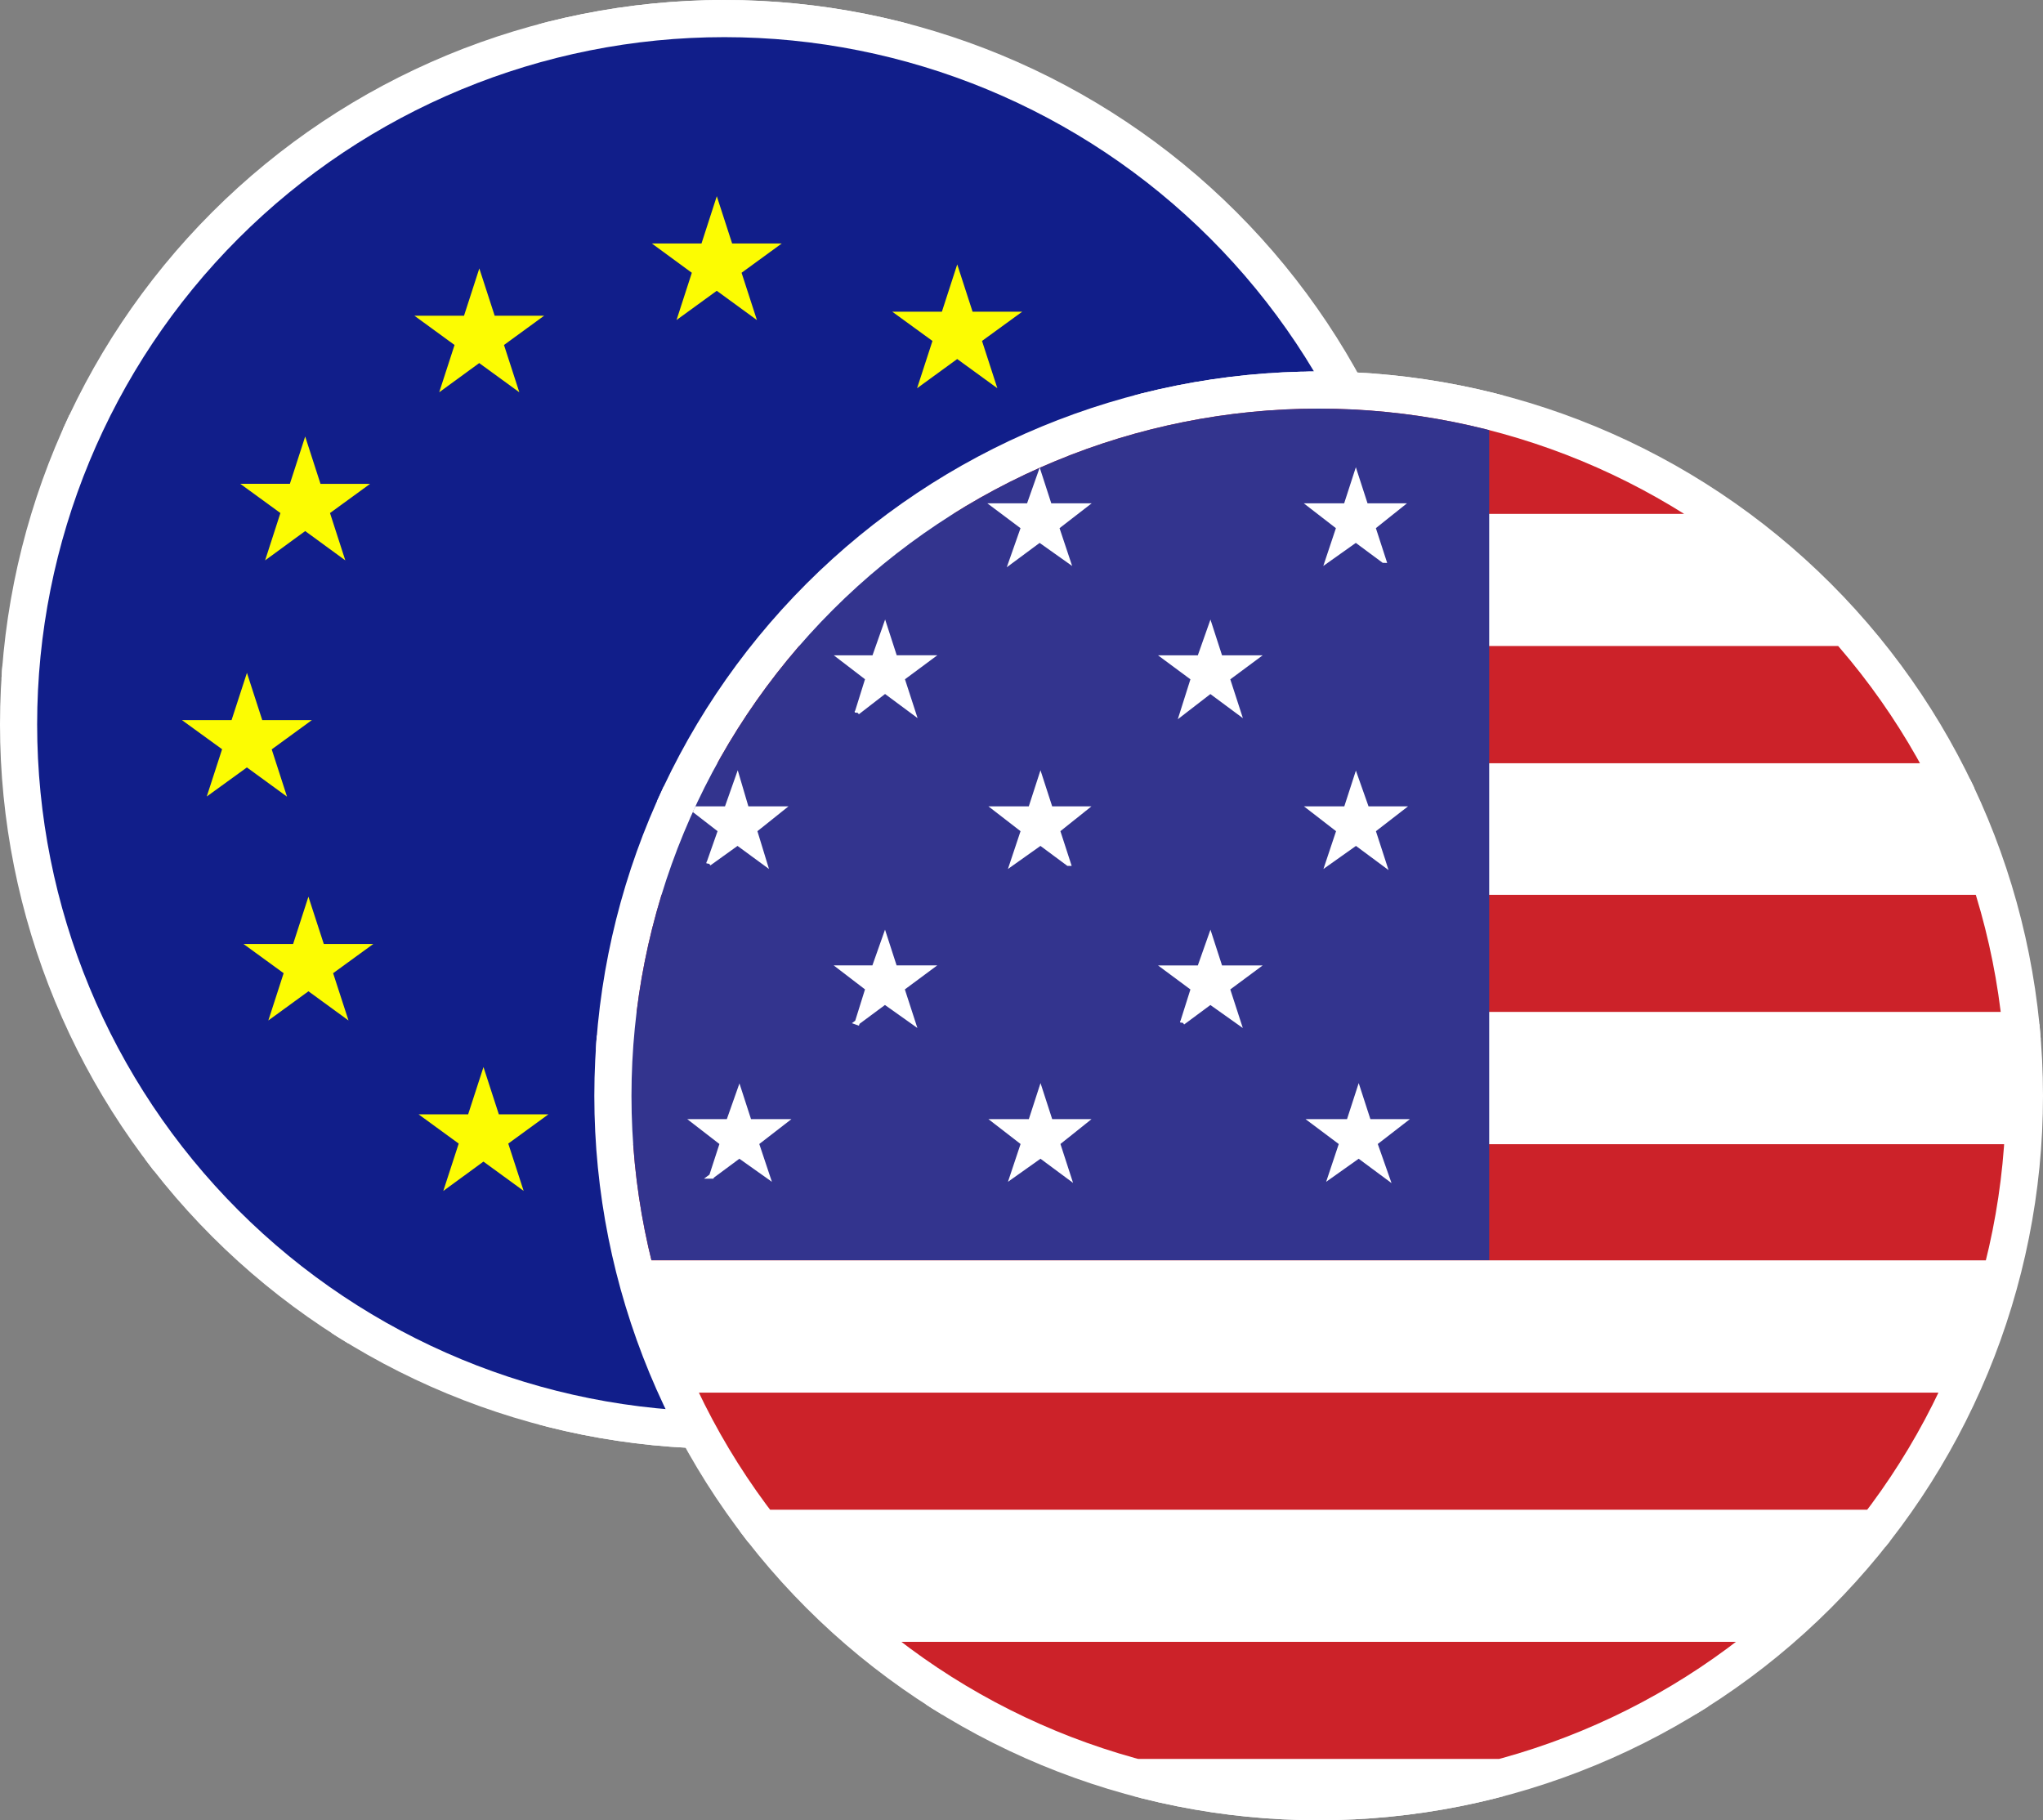 <svg xmlns="http://www.w3.org/2000/svg" xmlns:xlink="http://www.w3.org/1999/xlink" width="55" height="49" viewBox="0 0 55 49">
  <rect x="0" y="0" width="55" height="49" fill="#808080" stroke="none"/>
  <defs>
    <clipPath id="clip-path">
      <path id="Path_23623" data-name="Path 23623" d="M19.5,0A19.5,19.5,0,1,1,0,19.5,19.5,19.5,0,0,1,19.5,0Z" fill="#fff" stroke="#fff" stroke-width="3"/>
    </clipPath>
    <clipPath id="clip-path-2">
      <path id="Path_23623-2" data-name="Path 23623" d="M18.5,0A18.5,18.5,0,1,1,0,18.5,18.5,18.5,0,0,1,18.5,0Z" transform="translate(0 0.089)" fill="#fff"/>
    </clipPath>
    <clipPath id="clip-path-5">
      <path id="Path_24049" data-name="Path 24049" d="M8.606,58.326h72.2V10.575H8.606Z" transform="translate(-8.606 -10.575)" fill="#111e8a"/>
    </clipPath>
  </defs>
  <g id="EURUSD" transform="translate(-445 -2154)">
    <g id="Icon" transform="translate(445 2153.911)">
      <g id="Mask_Group_241" data-name="Mask Group 241" transform="translate(0 0.089)" clip-path="url(#clip-path)">
        <g id="europe-26" transform="translate(-11.259 -0.843)">
          <path id="Path_24049-2" data-name="Path 24049" d="M8.606,51.261H70.123V10.575H8.606Z" transform="translate(-8.606 -10.575)" fill="#fff" stroke="#fff" stroke-width="3"/>
          <g id="Group_35728" data-name="Group 35728" transform="translate(15.367 5.356)">
            <path id="Path_24050" data-name="Path 24050" d="M20.209,24.129l.435-1.343-1.139-.83h1.409l.435-1.341.435,1.343H23.19l-1.139.828.434,1.343L21.347,23.3Zm-1.656,6.7.436-1.342-1.14-.83h1.408l.436-1.34.435,1.34h1.409l-1.139.83.435,1.342L19.693,30ZM32.09,43.771l.436-1.34L31.387,41.6h1.408l.435-1.343.436,1.343h1.407l-1.139.829.435,1.34-1.139-.828Zm-6.94-24.41.436-1.341-1.139-.83h1.409l.435-1.342.435,1.342h1.408l-1.14.83.436,1.341-1.139-.829ZM20.3,37.185l.435-1.342L19.6,35.015H21l.435-1.342.436,1.342h1.408l-1.14.829.436,1.342-1.141-.829Zm4.964,4.838.435-1.341-1.139-.831h1.408l.435-1.34.436,1.34h1.409l-1.141.831.436,1.341-1.14-.831ZM38.8,41.884l.436-1.342L38.1,39.713H39.5l.436-1.342.436,1.342h1.407l-1.138.829.433,1.342-1.139-.828Zm4.781-4.745.435-1.341-1.138-.829h1.408l.435-1.342.435,1.342h1.408l-1.139.829.434,1.341-1.139-.829Zm2.07-6.609.434-1.341-1.139-.831h1.408l.436-1.342.433,1.342h1.409l-1.139.831.435,1.341L46.789,29.7Zm-2-6.609.434-1.342-1.139-.829h1.408l.436-1.342.435,1.342h1.408l-1.139.829.436,1.342-1.139-.829Zm-4.941-4.675.436-1.342L38,17.074h1.409l.436-1.341.435,1.341h1.409l-1.14.83.435,1.342-1.139-.829ZM31.884,17.31l.435-1.341-1.139-.83h1.408l.435-1.342.436,1.342h1.407l-1.139.83.436,1.342-1.139-.831Z" transform="translate(-17.849 -13.797)" fill="#fff" stroke="#fff" stroke-width="3"/>
          </g>
        </g>
      </g>
    </g>
    <g id="Icon-2" data-name="Icon" transform="translate(446 2154.911)">
      <g id="Mask_Group_241-2" data-name="Mask Group 241" clip-path="url(#clip-path-2)">
        <g id="europe-26-2" data-name="europe-26" transform="translate(-19.287 -11.286)">
          <path id="Path_24049-3" data-name="Path 24049" d="M8.606,49.175H66.969v-38.6H8.606Z" transform="translate(0 0)" fill="#111e8a"/>
          <g id="Group_35728-2" data-name="Group 35728" transform="translate(23.185 15.657)">
            <path id="Path_24050-2" data-name="Path 24050" d="M20.088,23.6l.412-1.274-1.081-.787h1.336l.412-1.273.412,1.274h1.336l-1.08.786.412,1.274-1.08-.789Zm-1.571,6.357.413-1.273L17.849,27.9h1.336l.414-1.272.412,1.272h1.336l-1.081.788.412,1.273-1.08-.787ZM31.359,42.234l.413-1.271-1.08-.787h1.336l.412-1.274.413,1.274h1.335l-1.08.787.412,1.271-1.08-.785ZM24.775,19.075l.413-1.273-1.081-.788h1.336l.412-1.273.413,1.273H27.6l-1.081.788.413,1.273-1.08-.786Zm-4.6,16.911.412-1.273-1.08-.786h1.335l.412-1.273.414,1.273H23l-1.081.786.414,1.273L21.255,35.2Zm4.71,4.589L25.3,39.3l-1.081-.788h1.335l.413-1.272.413,1.272h1.336l-1.082.788.414,1.273-1.082-.788Zm12.842-.132.414-1.273-1.082-.786h1.336l.413-1.273.414,1.273h1.335l-1.079.786.411,1.273-1.08-.786Zm4.535-4.5.412-1.273-1.08-.786H42.93l.413-1.273.413,1.273h1.336l-1.08.786.412,1.273-1.08-.787Zm1.963-6.27.411-1.272-1.08-.788h1.336l.413-1.273.411,1.273h1.336l-1.08.788.413,1.272-1.08-.787Zm-1.9-6.27.412-1.273-1.081-.786h1.336l.414-1.273.413,1.273h1.335l-1.081.786.413,1.273-1.081-.786ZM37.64,18.966l.414-1.273-1.082-.787h1.336l.413-1.273.413,1.273H40.47l-1.082.787.413,1.273L38.72,18.18ZM31.164,17.13l.412-1.272L30.5,15.07h1.336l.412-1.273.413,1.273h1.335l-1.081.788.413,1.273-1.081-.788Z" transform="translate(-17.849 -13.797)" fill="#fcfc02"/>
          </g>
        </g>
      </g>
    </g>
    <g id="Icon-3" data-name="Icon" transform="translate(461 2163.911)">
      <g id="Mask_Group_241-3" data-name="Mask Group 241" transform="translate(0 0.089)" clip-path="url(#clip-path)">
        <g id="europe-26-3" data-name="europe-26" transform="translate(-11.259 -0.843)">
          <path id="Path_24049-4" data-name="Path 24049" d="M8.606,51.261H70.123V10.575H8.606Z" transform="translate(-8.606 -10.575)" fill="#fff" stroke="#fff" stroke-width="3"/>
          <g id="Group_35728-3" data-name="Group 35728" transform="translate(15.367 5.356)">
            <path id="Path_24050-3" data-name="Path 24050" d="M20.209,24.129l.435-1.343-1.139-.83h1.409l.435-1.341.435,1.343H23.19l-1.139.828.434,1.343L21.347,23.3Zm-1.656,6.7.436-1.342-1.14-.83h1.408l.436-1.34.435,1.34h1.409l-1.139.83.435,1.342L19.693,30ZM32.09,43.771l.436-1.34L31.387,41.6h1.408l.435-1.343.436,1.343h1.407l-1.139.829.435,1.34-1.139-.828Zm-6.94-24.41.436-1.341-1.139-.83h1.409l.435-1.342.435,1.342h1.408l-1.14.83.436,1.341-1.139-.829ZM20.3,37.185l.435-1.342L19.6,35.015H21l.435-1.342.436,1.342h1.408l-1.14.829.436,1.342-1.141-.829Zm4.964,4.838.435-1.341-1.139-.831h1.408l.435-1.34.436,1.34h1.409l-1.141.831.436,1.341-1.14-.831ZM38.8,41.884l.436-1.342L38.1,39.713H39.5l.436-1.342.436,1.342h1.407l-1.138.829.433,1.342-1.139-.828Zm4.781-4.745.435-1.341-1.138-.829h1.408l.435-1.342.435,1.342h1.408l-1.139.829.434,1.341-1.139-.829Zm2.07-6.609.434-1.341-1.139-.831h1.408l.436-1.342.433,1.342h1.409l-1.139.831.435,1.341L46.789,29.7Zm-2-6.609.434-1.342-1.139-.829h1.408l.436-1.342.435,1.342h1.408l-1.139.829.436,1.342-1.139-.829Zm-4.941-4.675.436-1.342L38,17.074h1.409l.436-1.341.435,1.341h1.409l-1.14.83.435,1.342-1.139-.829ZM31.884,17.31l.435-1.341-1.139-.83h1.408l.435-1.342.436,1.342h1.407l-1.139.83.436,1.342-1.139-.831Z" transform="translate(-17.849 -13.797)" fill="#fff" stroke="#fff" stroke-width="3"/>
          </g>
        </g>
      </g>
    </g>
    <g id="Icon-4" data-name="Icon" transform="translate(462 2164.911)">
      <g id="Mask_Group_241-4" data-name="Mask Group 241" clip-path="url(#clip-path-2)">
        <g id="europe-26-4" data-name="europe-26" transform="translate(-20.287 -11.185)">
          <g id="Mask_Group_242" data-name="Mask Group 242" transform="translate(19.606 8.575)" clip-path="url(#clip-path-5)">
            <g id="united-states-flag" transform="translate(0 2.284)">
              <path id="Path_24051" data-name="Path 24051" d="M.019.019H72.177V43.16H.019Z" transform="translate(0.005 0.005)" fill="#fff" fill-rule="evenodd"/>
              <path id="Path_24052" data-name="Path 24052" d="M0,40.008H72.158V43.16H0Zm0-6.4H72.158V36.76H0ZM0,26.9H72.158v3.152H0Zm0-6.689H72.158v3.128H0Zm0-6.713H72.158v3.152H0ZM0,6.8H72.158V9.956H0V6.8ZM0,.019H72.158V3.244H0Z" transform="translate(0 0.005)" fill="#cc2229" fill-rule="evenodd"/>
              <path id="Path_24053" data-name="Path 24053" d="M0,0H23.772V23.339H0Z" fill="#33348e" fill-rule="evenodd"/>
              <path id="Path_24054" data-name="Path 24054" d="M20.558,20.653l-.313-.89.746-.577h-.914l-.265-.818-.265.818h-.962l.77.577-.289.866.746-.529Zm-18.166,0,.289-.89-.746-.577h.914l.289-.818.265.818h.938l-.746.577.289.866L3.138,20.1l-.746.553Zm3.922-4.138L6.6,15.6l-.722-.553h.89l.289-.818.265.818h.938l-.746.553.289.89-.746-.529-.746.553Zm0-8.349L6.6,7.251,5.881,6.7h.89L7.06,5.88l.265.818h.938l-.746.553.289.89L7.06,7.588l-.746.577Zm8.758,0,.289-.914L14.615,6.7h.914l.289-.818.265.818h.938l-.746.553.289.89-.746-.553Zm0,8.349.289-.914-.746-.553h.914l.289-.818.265.818h.938l-.746.553.289.89-.746-.529-.746.553Zm-3.08,4.138-.289-.89.722-.577h-.914l-.265-.818-.265.818h-.938l.746.577-.289.866.746-.529Zm8.493-8.421-.289-.89.746-.577h-.914l-.289-.818-.265.818h-.938l.746.577-.289.866.746-.529.746.553Zm-18.166,0,.313-.89-.746-.577H2.8l.289-.818.241.818h.938l-.722.577.265.866-.722-.529-.77.553Zm9.672,0-.289-.89.722-.577h-.914l-.265-.818-.265.818h-.938l.746.577-.289.866.746-.529.746.553Zm8.493-8.157-.289-.89.722-.577H20l-.265-.818-.265.818h-.938l.746.577-.289.866.746-.529.746.553Zm-18.166,0,.313-.89-.746-.577H2.8l.265-.818.265.818h.938l-.722.577.265.866-.746-.529Zm8.157,0,.313-.89-.77-.577h.914l.289-.818.265.818h.938l-.746.577.289.866-.746-.529-.746.553Z" transform="translate(0.447 0.424)" fill="#fff" stroke="#fff" stroke-width="0.136" fill-rule="evenodd"/>
              <path id="Path_24055" data-name="Path 24055" d="M.019.019H72.177V43.16H.019Z" transform="translate(0.005 0.005)" fill="none" stroke="#000" stroke-width="0.028"/>
            </g>
          </g>
        </g>
      </g>
    </g>
  </g>
</svg>
